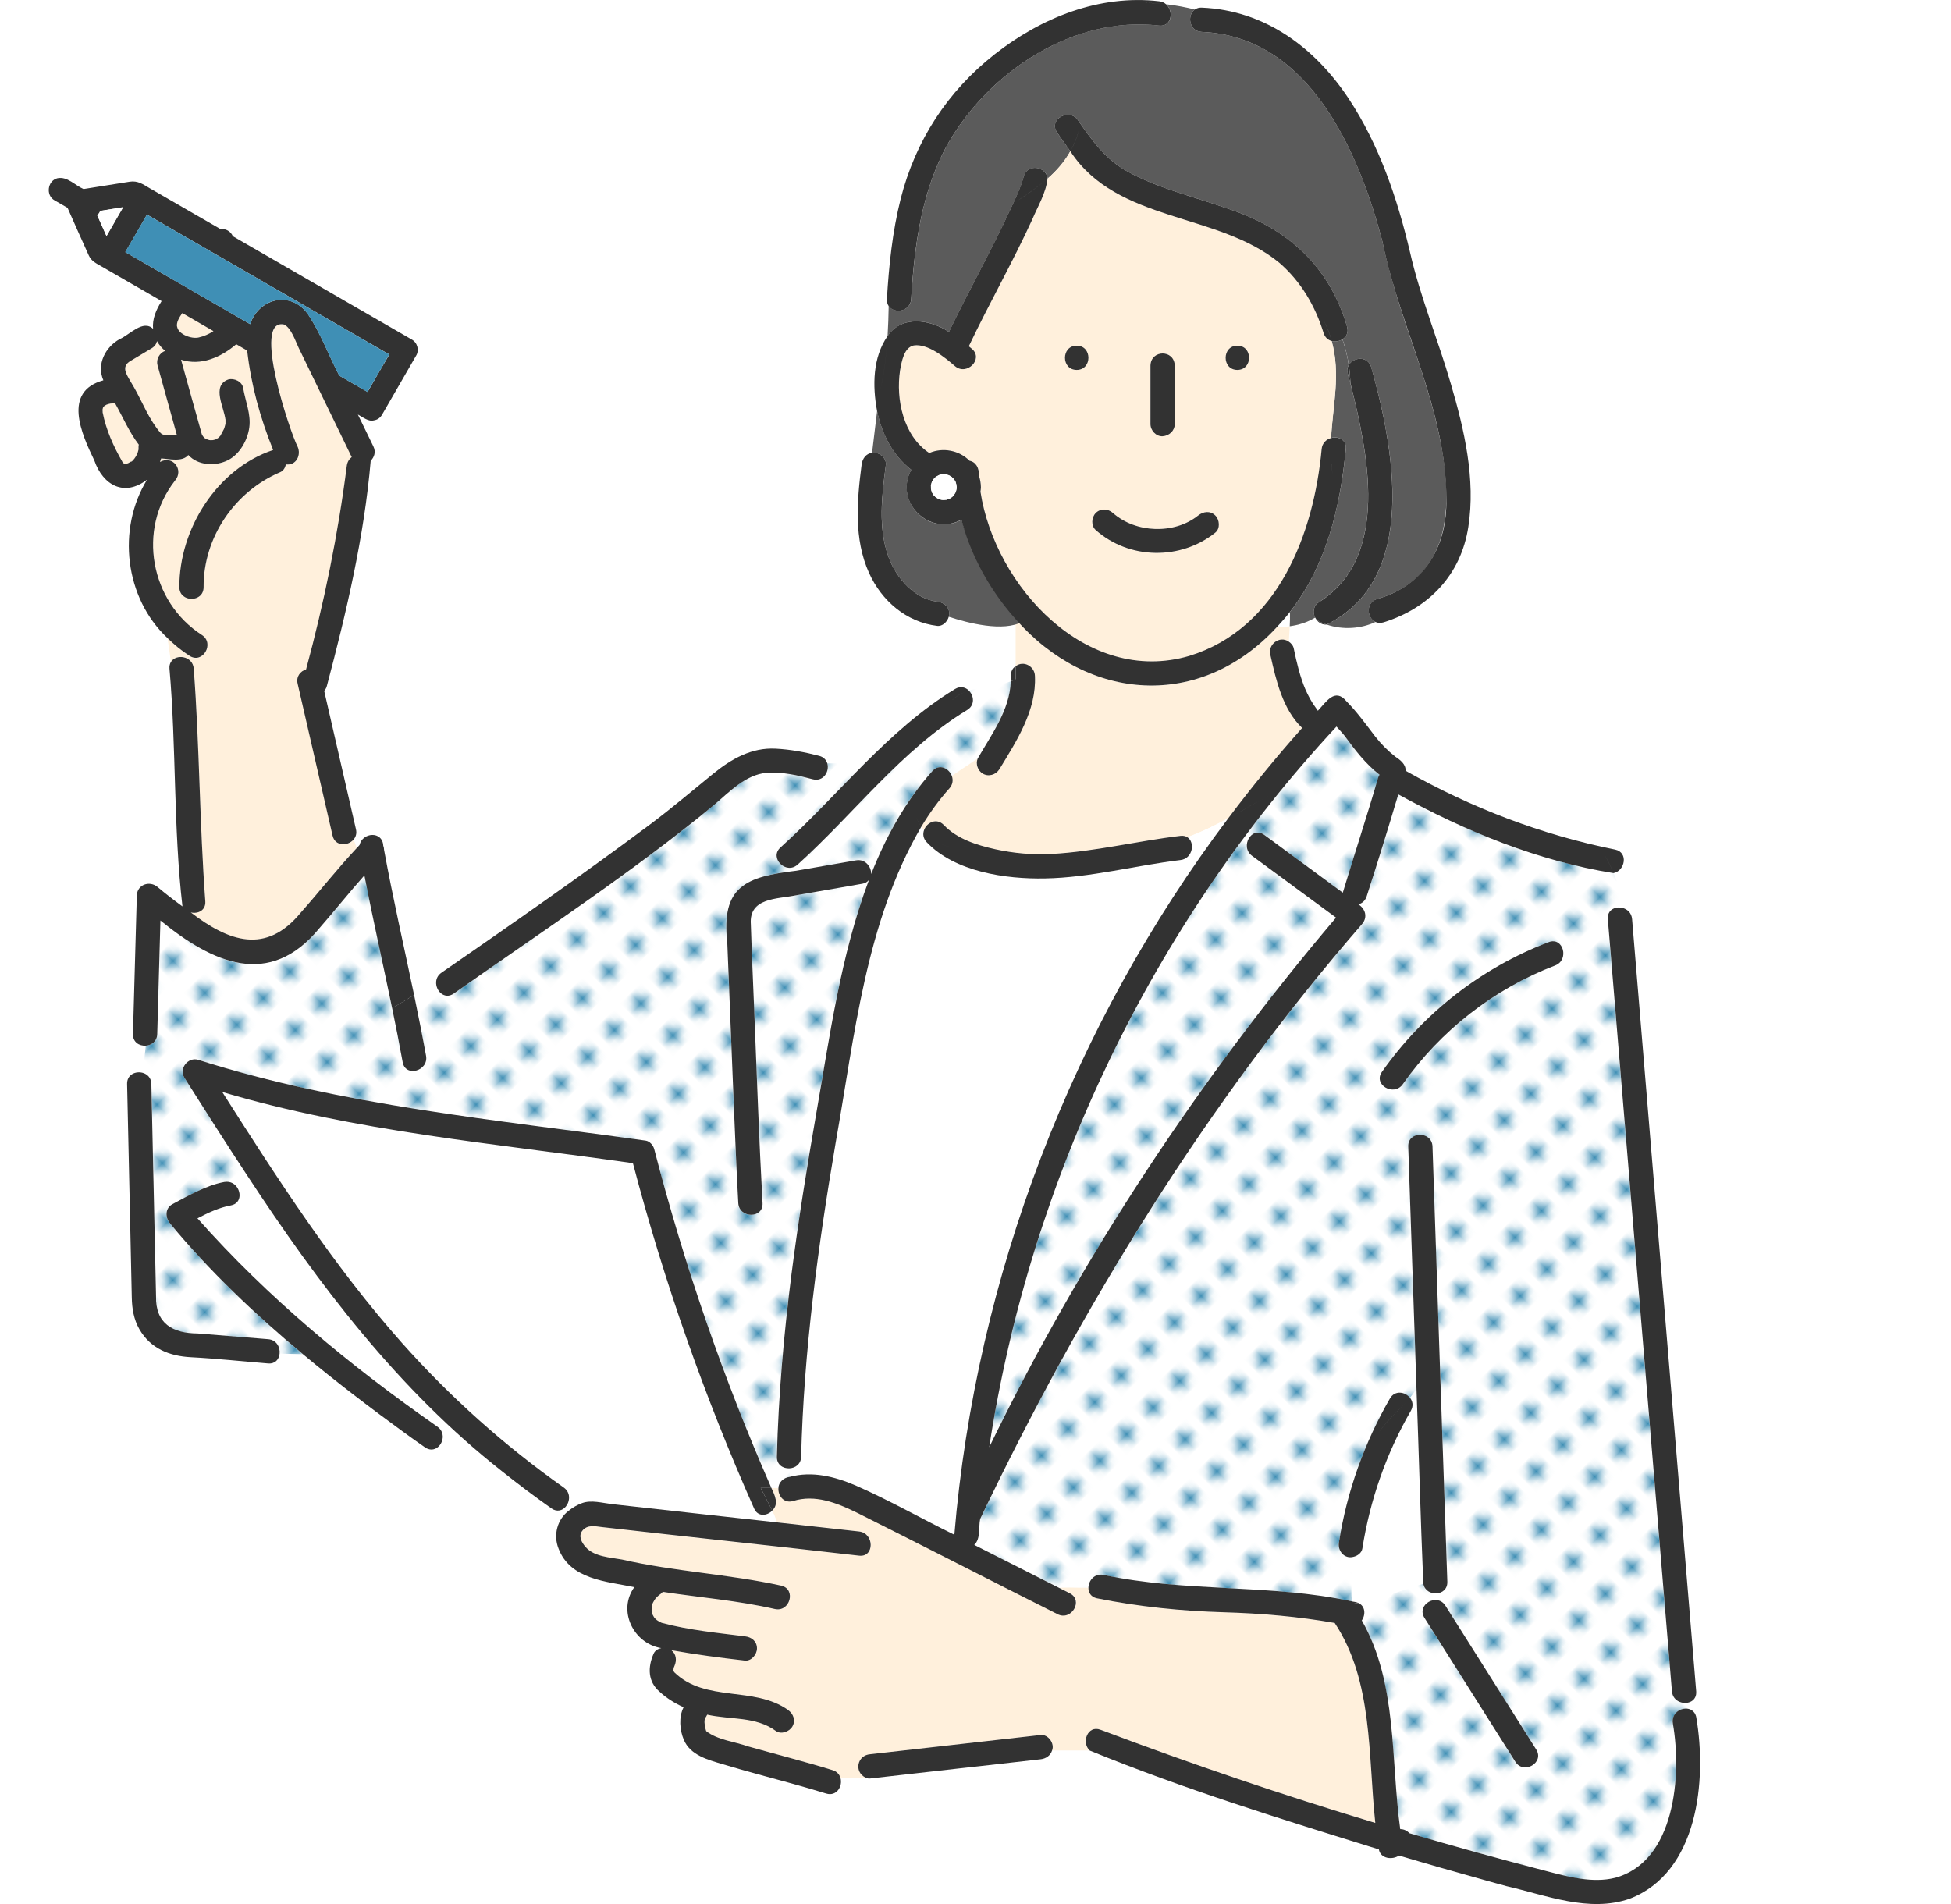 <?xml version="1.0" encoding="utf-8"?>
<!-- Generator: Adobe Illustrator 27.7.0, SVG Export Plug-In . SVG Version: 6.00 Build 0)  -->
<svg version="1.1" id="レイヤー_1" xmlns="http://www.w3.org/2000/svg" xmlns:xlink="http://www.w3.org/1999/xlink" x="0px"
	 y="0px" viewBox="0 0 262.94 256.63" style="enable-background:new 0 0 262.94 256.63;" xml:space="preserve">
<style type="text/css">
	.st0{fill:none;}
	.st1{fill:#FFFFFF;}
	.st2{fill:#3F8FB5;}
	.st3{clip-path:url(#SVGID_00000039109374954808683410000003075479894827923373_);fill:#FFFFFF;}
	.st4{clip-path:url(#SVGID_00000039109374954808683410000003075479894827923373_);fill:#FFF0DC;}
	
		.st5{clip-path:url(#SVGID_00000039109374954808683410000003075479894827923373_);fill:url(#SVGID_00000053529703147342458650000014524668753068203429_);}
	
		.st6{clip-path:url(#SVGID_00000039109374954808683410000003075479894827923373_);fill:url(#SVGID_00000020382690914145583450000002801678532176192138_);}
	.st7{clip-path:url(#SVGID_00000039109374954808683410000003075479894827923373_);fill:#5B5B5B;}
	
		.st8{clip-path:url(#SVGID_00000039109374954808683410000003075479894827923373_);fill:url(#SVGID_00000048470545354232783350000009395041929376175030_);}
	.st9{clip-path:url(#SVGID_00000039109374954808683410000003075479894827923373_);fill:#323232;}
	.st10{clip-path:url(#SVGID_00000039109374954808683410000003075479894827923373_);fill:#3F8FB5;}
</style>
<pattern  y="256.63" width="4.98" height="5.18" patternUnits="userSpaceOnUse" id="Unnamed_Pattern" viewBox="0 -5.18 4.98 5.18" style="overflow:visible;">
	<g>
		<rect y="-5.18" class="st0" width="4.98" height="5.18"/>
		<rect y="-5.18" class="st1" width="4.98" height="5.18"/>
		<path class="st2" d="M3.55-2.59c0-0.58-0.47-1.06-1.06-1.06c-0.58,0-1.06,0.47-1.06,1.06S1.9-1.53,2.49-1.53
			C3.07-1.53,3.55-2.01,3.55-2.59"/>
	</g>
</pattern>
<pattern  y="256.63" width="4.98" height="5.18" patternUnits="userSpaceOnUse" id="Unnamed_Pattern_2" viewBox="0 -5.18 4.98 5.18" style="overflow:visible;">
	<g>
		<rect y="-5.18" class="st0" width="4.98" height="5.18"/>
		<rect y="-5.18" class="st1" width="4.98" height="5.18"/>
		<path class="st2" d="M3.55-2.59c0-0.58-0.47-1.06-1.06-1.06c-0.58,0-1.06,0.47-1.06,1.06S1.9-1.53,2.49-1.53
			C3.07-1.53,3.55-2.01,3.55-2.59"/>
	</g>
</pattern>
<pattern  y="256.63" width="4.98" height="5.18" patternUnits="userSpaceOnUse" id="Unnamed_Pattern_3" viewBox="0 -5.18 4.98 5.18" style="overflow:visible;">
	<g>
		<rect y="-5.18" class="st0" width="4.98" height="5.18"/>
		<rect y="-5.18" class="st1" width="4.98" height="5.18"/>
		<path class="st2" d="M3.55-2.59c0-0.58-0.47-1.06-1.06-1.06c-0.58,0-1.06,0.47-1.06,1.06S1.9-1.53,2.49-1.53
			C3.07-1.53,3.55-2.01,3.55-2.59"/>
	</g>
</pattern>
<g>
	<defs>
		<rect id="SVGID_1_" width="262.94" height="256.63"/>
	</defs>
	<clipPath id="SVGID_00000040576996322843093480000003331745885607383469_">
		<use xlink:href="#SVGID_1_"  style="overflow:visible;"/>
	</clipPath>
	<path style="clip-path:url(#SVGID_00000040576996322843093480000003331745885607383469_);fill:#FFFFFF;" d="M2.03,107.19
		c11.27-59.93,87.79-75.34,139.61-76.95c56.58-1.75,106.31,24.87,105.98,87.09c11.18,20.03,24.16,43.57,7.05,64.76
		c-25.82,32-59.15,24.46-94.72,38.78c-10.48,4.22-37.88,7.02-49.06,8.67c-26.26,3.86-43.08-21.67-64.21-32.53
		C9.62,177.96-5.92,149.49,2.03,107.19"/>
	<path style="clip-path:url(#SVGID_00000040576996322843093480000003331745885607383469_);fill:#FFFFFF;" d="M28.76,59.31
		C28.75,59.31,28.75,59.31,28.76,59.31c0,0,0.01,0,0.02-0.01C28.76,59.31,28.77,59.3,28.76,59.31"/>
	<path style="clip-path:url(#SVGID_00000040576996322843093480000003331745885607383469_);fill:#FFF0DC;" d="M23.96,43.27
		c-0.34,0.99,0.16,1.5,1.11,1.99c1.26,0.6,2.63,0.05,3.7-0.64c-1.4-0.81-2.8-1.62-4.2-2.43C24.34,42.54,24.1,42.89,23.96,43.27"/>
	<path style="clip-path:url(#SVGID_00000040576996322843093480000003331745885607383469_);fill:#FFFFFF;" d="M28.39,59.33
		c0.01-0.01-0.07-0.01-0.13-0.01C28.32,59.33,28.38,59.34,28.39,59.33"/>
	<path style="clip-path:url(#SVGID_00000040576996322843093480000003331745885607383469_);fill:#FFFFFF;" d="M16.93,62.54
		C16.93,62.54,16.94,62.54,16.93,62.54c-0.01,0-0.02-0.01-0.04-0.01C16.91,62.54,16.92,62.54,16.93,62.54"/>
	<path style="clip-path:url(#SVGID_00000040576996322843093480000003331745885607383469_);fill:#FFF0DC;" d="M21.03,57.6
		c0.21,0.32,0.33,0.48,0.64,0.78c0.03,0.03,0.03,0.03,0.05,0.04c0.05,0.04,0.11,0.07,0.17,0.11c0.03,0.01,0.02,0.01,0.04,0.02
		c0.12,0.04,0.24,0.07,0.36,0.09c0.52,0.03,1.04,0.02,1.56,0.01c-0.87-3.14-1.73-6.28-2.61-9.42c-0.23-0.81,0.25-1.66,1.02-1.95
		c-0.42-0.37-0.81-0.81-1.08-1.31c-0.09,0.37-0.32,0.72-0.73,0.97c-0.95,0.57-1.91,1.13-2.86,1.71c-1.56,0.88-0.08,2.41,0.5,3.56
		C19.03,54.02,19.92,55.9,21.03,57.6"/>
	<polyline style="clip-path:url(#SVGID_00000040576996322843093480000003331745885607383469_);fill:#FFFFFF;" points="16.96,62.55 
		16.97,62.55 16.96,62.55 16.96,62.55 	"/>
	<path style="clip-path:url(#SVGID_00000040576996322843093480000003331745885607383469_);fill:#FFFFFF;" d="M27.61,59.04
		c0.06,0.06,0.13,0.07,0.08,0.04c-0.04-0.02-0.07-0.04-0.11-0.06C27.59,59.03,27.6,59.03,27.61,59.04"/>
	<path style="clip-path:url(#SVGID_00000040576996322843093480000003331745885607383469_);fill:#FFFFFF;" d="M29.43,59.01
		c-0.02,0.01-0.02,0.01-0.03,0.02c0,0,0,0-0.01,0.01C29.41,59.02,29.42,59.01,29.43,59.01"/>
	<path style="clip-path:url(#SVGID_00000040576996322843093480000003331745885607383469_);fill:#FFFFFF;" d="M27.58,59.02
		C27.58,59.02,27.58,59.02,27.58,59.02C27.56,59.01,27.56,59,27.54,59C27.55,59,27.56,59.01,27.58,59.02"/>
	<path style="clip-path:url(#SVGID_00000040576996322843093480000003331745885607383469_);fill:#FFFFFF;" d="M27.41,58.87
		c-0.02-0.03-0.02-0.04-0.03-0.06c0,0,0,0,0,0C27.38,58.82,27.4,58.84,27.41,58.87"/>
	<path style="clip-path:url(#SVGID_00000040576996322843093480000003331745885607383469_);fill:#FFFFFF;" d="M30.37,56.48
		c-0.01-0.01,0.01,0.08,0.02,0.15C30.39,56.56,30.39,56.5,30.37,56.48"/>
	
		<pattern  id="SVGID_00000039818467517169425070000002363506538011667072_" xlink:href="#Unnamed_Pattern" patternTransform="matrix(0.717 -0.717 -0.717 -0.717 3780.784 -8642.481)">
	</pattern>
	
		<path style="clip-path:url(#SVGID_00000040576996322843093480000003331745885607383469_);fill:url(#SVGID_00000039818467517169425070000002363506538011667072_);" d="
		M185.92,104.42c-1.85-1.45-3.34-3.36-4.71-5.25c-0.33-0.42-0.73-0.83-1.09-1.24c-24.85,26.72-41.28,61.08-46.8,97.13
		c12.47-25.65,28.31-49.63,46.74-71.38c-3.77-2.78-7.54-5.56-11.32-8.33c-1.68-1.24-0.05-4.07,1.65-2.82
		c3.53,2.6,7.06,5.2,10.58,7.79C182.62,115.03,184.22,109.69,185.92,104.42"/>
	<path style="clip-path:url(#SVGID_00000040576996322843093480000003331745885607383469_);fill:#FFF0DC;" d="M179.89,218.75
		c-4.95-0.87-9.89-1.29-14.92-1.44c-5.77-0.16-11.44-0.74-17.1-1.88c-0.85-0.17-1.19-0.8-1.17-1.46h-3.99c0.5,0.25,1,0.51,1.5,0.76
		c1.88,0.95,0.22,3.77-1.65,2.82c-9.05-4.55-18.06-9.2-27.12-13.72c-2.64-1.28-5.56-2.45-8.5-1.54c-1.28,0.39-2.08-0.72-2-1.75
		h-0.97c0.49,1.02,1.05,2.2,0.1,3.06c0.24,0.52,0.46,1.04,0.64,1.58c3.7,0.41,7.39,0.81,11.09,1.23c2.07,0.24,2.09,3.51,0,3.27
		c-10.31-1.19-20.64-2.27-30.96-3.43c-1.22-0.14-2.44-0.27-3.66-0.41c-0.94-0.11-1.98-0.36-2.67,0.48
		c-0.59,0.72-0.09,1.62,0.45,2.22c1.16,1.3,3.28,1.38,4.88,1.67c7.09,1.63,14.38,1.96,21.47,3.52c2.05,0.47,1.18,3.62-0.87,3.15
		c-4.97-1.14-10.06-1.55-15.1-2.31c-0.1,0.1-0.18,0.21-0.31,0.29c-0.04,0.03-0.39,0.3-0.18,0.12c-0.16,0.12-0.36,0.35-0.5,0.49
		c-0.13,0.18-0.26,0.39-0.35,0.58c-0.07,0.19-0.12,0.38-0.16,0.58c0.05-0.16-0.03,0.4-0.01,0.49c0.03,0.18,0.08,0.35,0.14,0.53
		c0.09,0.19,0.17,0.28,0.25,0.44c0.06,0.04,0.26,0.23,0.31,0.28c0.21,0.15,0.38,0.25,0.63,0.36c0.04,0.01,0.09,0.03,0.09,0.03
		c3.64,0.97,7.41,1.33,11.14,1.8c0.88,0.1,1.64,0.67,1.64,1.63c0,0.81-0.76,1.73-1.64,1.63c-3.31-0.38-6.61-0.82-9.9-1.4
		c0.66,0.51,0.75,1.35,0.43,2.1c-0.15,0.33-0.13,0.43-0.15,0.68c0.01,0.03,0.11,0.18,0.13,0.21c4.19,4.08,10.74,1.81,15.31,5.06
		c0.72,0.52,1.07,1.41,0.59,2.24c-0.41,0.71-1.52,1.11-2.24,0.59c-2.69-1.97-6.13-1.49-9.24-2.19c-0.07,0.18-0.18,0.36-0.34,0.53
		c0.12-0.13,0.13-0.12,0.1-0.07c-0.28,0.47-0.04,1.24,0.07,1.64c0.03,0.07,0.04,0.1,0.04,0.12c1.51,1.2,3.83,1.4,5.65,2.06
		c3.79,1.07,7.61,2.04,11.38,3.2c0.58,0.18,0.91,0.57,1.05,1.01h3.39c-1.61-0.79-1.13-3.05,0.64-3.16
		c7.65-0.86,15.3-1.73,22.95-2.59c1.04-0.11,1.92,1.16,1.54,2.09h5.09c-1.17-1.07-0.31-3.46,1.44-2.81
		c12.2,4.6,24.55,8.8,37.04,12.56C184.37,236.57,185.06,226.57,179.89,218.75"/>
	<path style="clip-path:url(#SVGID_00000040576996322843093480000003331745885607383469_);fill:#FFFFFF;" d="M104.06,203.61
		c-0.71,0.71-1.93,0.86-2.45-0.29c-6.68-15.05-12.15-30.61-16.33-46.54c-18.54-2.66-37.32-4.24-55.35-9.6
		c7.44,11.69,14.97,23.41,24.2,33.8c6.51,7.32,13.82,13.86,21.82,19.51c0.97,0.68,0.86,1.88,0.28,2.58l0.41,0.56
		c0.54-0.44,1.16-0.8,1.81-1.04c1.24-0.45,2.74,0,4.02,0.14c7.4,0.84,14.81,1.65,22.22,2.46
		C104.53,204.65,104.31,204.13,104.06,203.61"/>
	
		<pattern  id="SVGID_00000116930561252796446110000007043326990407659442_" xlink:href="#Unnamed_Pattern_2" patternTransform="matrix(0.717 -0.717 -0.717 -0.717 3780.784 -8642.481)">
	</pattern>
	
		<path style="clip-path:url(#SVGID_00000040576996322843093480000003331745885607383469_);fill:url(#SVGID_00000116930561252796446110000007043326990407659442_);" d="
		M136.22,91.84c-1.73,0.64-3.85,0.7-5.63,1.25c0.68,0.69,0.84,1.95-0.23,2.6c-8.89,5.41-15.21,13.95-22.85,20.84
		c-1.56,1.41-3.88-0.9-2.31-2.31c3.96-3.57,7.58-7.55,11.36-11.33h-5.05c0.32,1.08-0.53,2.51-1.96,2.14
		c-1.98-0.52-4.18-1.04-6.23-0.87c-2.84,0.23-5.08,2.64-7.13,4.38c-11.13,9.16-23.25,17.07-35.03,25.38
		c-1.26,0.87-2.46-0.39-2.37-1.59l-2.97,1.78c0.57,2.72,1.12,5.45,1.61,8.18c0.37,2.06-2.78,2.94-3.15,0.87
		c-0.44-2.43-0.92-4.86-1.42-7.28l-0.01,0.01l0.01-0.01c-1.23-5.97-2.58-11.92-3.74-17.91c-2.07,2.33-4.01,4.76-6.06,7.11
		c-1.63,1.86-3.48,3.58-5.87,4.37c-5.79,1.93-11.15-1.98-15.56-5.39c-0.14,5.1-0.28,10.2-0.43,15.3c-0.03,1-0.78,1.52-1.55,1.57
		l-0.4,3.67c0.62,0.17,1.15,0.67,1.17,1.51c0.05,2.46,0.11,4.92,0.16,7.38c0.16,7.07,0.31,14.14,0.47,21.22
		c0.02,1.15,0.12,2.24,0.85,3.22c1.21,1.63,2.94,1.66,4.75,1.81c3.17,0.25,6.33,0.51,9.5,0.76c1.13,0.09,1.64,1.08,1.55,1.95
		l3.11,0.07c-6.47-5.39-12.59-11.19-17.91-17.63c-0.64-0.78-0.67-2.03,0.33-2.57c2.14-1.16,4.57-2.56,7.01-3
		c0.43-0.08,0.8,0,1.11,0.17l1.93-1.11c-2.86-4.35-5.65-8.75-8.44-13.14c-0.76-1.2,0.5-2.8,1.85-2.4
		c19.58,6.24,40.1,8.06,60.34,10.9c0.54,0.08,1.01,0.65,1.14,1.14c4.04,15.61,9.32,30.9,15.79,45.67h0.97
		c0.01-0.73,0.67-1.4,1.51-1.5l-0.06-1.15c-0.85,0.04-1.71-0.48-1.69-1.57c0.2-8.23,0.93-16.44,1.97-24.61
		c0.91-7.17,2.06-14.31,3.3-21.43c1.88-10.68,3.31-21.46,7.14-31.7c-0.19,0.24-0.46,0.44-0.87,0.51c-2.98,0.52-5.96,1.04-8.94,1.56
		c-2.55,0.54-6.38,0.29-6.11,3.91c0.13,4.07,0.32,8.15,0.48,12.23c0.34,8.45,0.63,16.91,1.1,25.36c0.12,2.11-3.15,2.09-3.27,0
		c-0.25-4.44-0.42-8.89-0.61-13.33c-0.3-7.24-0.59-14.49-0.87-21.73c-0.87-7.63,2.5-8.94,9.29-9.74c2.69-0.47,5.38-0.94,8.06-1.4
		c1.26-0.22,2.08,0.88,2.04,1.85c1.99-5.05,4.61-9.81,8.24-13.88c0.93-1.04,2.25-0.37,2.63,0.65c1.16-0.77,2.32-1.55,3.48-2.32
		C133.6,99.03,136.1,95.7,136.22,91.84"/>
	<path style="clip-path:url(#SVGID_00000040576996322843093480000003331745885607383469_);fill:#FFFFFF;" d="M173.85,82.5
		c-0.56,0.72-1.16,1.4-1.79,2.07c0.6-0.02,1.18-0.07,1.76-0.15C173.85,83.78,173.87,83.14,173.85,82.5"/>
	<path style="clip-path:url(#SVGID_00000040576996322843093480000003331745885607383469_);fill:#FFF0DC;" d="M175.17,97.88
		c-2.25-2.72-3.26-6.2-3.94-9.61c-0.37-1.4,1.23-2.64,2.46-1.8c0.05-0.68,0.1-1.37,0.13-2.05c-0.57,0.08-1.16,0.13-1.76,0.15
		c-10.3,11.15-25.38,10.08-35.18-1.12v6.35c1.07-0.84,2.56,0.01,2.6,1.3c0.23,4.63-2.48,8.78-4.8,12.58
		c-1.08,1.69-3.61,0.46-2.93-1.43c-1.16,0.77-2.32,1.55-3.48,2.32c0.19,0.52,0.15,1.13-0.32,1.66c-1.43,1.61-2.68,3.35-3.8,5.18
		c0.11,0.17,0.24,0.33,0.36,0.49c0.36-1.03,1.71-1.73,2.68-0.7c1.79,1.89,4.45,2.71,6.92,3.26c2.49,0.55,5.07,0.78,7.62,0.64
		c5.83-0.33,11.55-1.75,17.34-2.44c0.39-0.05,0.7,0.03,0.94,0.18c1.94-0.71,3.77-1.61,5.54-2.57c3.15-4.19,6.46-8.25,9.95-12.16
		C175.39,98.05,175.26,97.99,175.17,97.88"/>
	<path style="clip-path:url(#SVGID_00000040576996322843093480000003331745885607383469_);fill:#5B5B5B;" d="M128.23,70.56
		c-4.11,0.85-7.46-3.55-5.41-7.23c-2.49-1.94-3.97-4.82-4.61-7.94l-0.68,5.64c0.87-0.16,1.97,0.66,1.86,1.61
		c-0.53,4.11-1.09,8.54,0.39,12.52c1.03,2.76,3.44,5.55,6.52,5.93c1.02,0.09,1.89,0.97,1.57,2.04c2.54,0.84,7.39,2.1,9.94,0.65
		c-2.73-3.47-7.1-9.5-8.22-13.72C129.16,70.29,128.72,70.47,128.23,70.56"/>
	<path style="clip-path:url(#SVGID_00000040576996322843093480000003331745885607383469_);fill:#5B5B5B;" d="M191.37,49.36
		c-1.88-5.55-3.84-11.06-5.06-16.8c-3.15-12.06-9.85-27.65-24.34-28.26c-1.72-0.07-2.03-2.28-0.93-3.02
		c-1.23-0.3-2.51-0.55-3.88-0.71c1.07,0.93,0.77,3.07-0.93,2.87c-11.53-1.35-22.91,6.18-28.49,15.96
		c-3.54,6.35-4.51,13.75-4.93,20.9c-0.1,1.71-2.31,2.03-3.04,0.93c-0.02,1.34-0.07,2.71-0.15,4.08c1.89-2.85,5.69-2.28,8.28-0.58
		c2.67-5.55,5.7-10.92,8.28-16.52c0.71-1.52,1.36-2.82,1.8-4.43c0.5-1.82,3.1-1.3,3.21,0.29c1.2-1.05,2.26-2.24,3.06-3.68
		c-0.61-0.82-1.19-1.68-1.79-2.54c-1.2-1.74,1.63-3.37,2.82-1.65c1.95,2.81,3.68,5.28,6.77,6.97c4.13,2.26,8.83,3.32,13.23,4.89
		c8.08,2.6,13.83,7.67,16.26,15.95c0.24,0.78-0.09,1.39-0.61,1.72c0.38,1.1,0.67,2.25,0.85,3.47c0.62-1.09,2.6-1.26,3.03,0.31
		c3.01,10.75,6.5,28.51-6.01,34.67c2.15,0.75,4.66,0.57,6.58-0.35c-1.15-0.54-1.36-2.61,0.23-3.1
		C199.5,76.72,194.67,59.47,191.37,49.36"/>
	<path style="clip-path:url(#SVGID_00000040576996322843093480000003331745885607383469_);fill:#5B5B5B;" d="M182,51.69
		c0.02,0.39,0.04,0.77,0.04,1.18C182.04,52.46,182.02,52.08,182,51.69c-0.16-0.78-0.68-1.77-0.23-2.49
		c-0.18-1.22-0.47-2.36-0.85-3.47c-0.42,0.27-0.96,0.36-1.45,0.23c1.24,4.51,0.15,8.66-0.09,13.07c0.97-0.27,2.12,0.22,2,1.49
		c-0.73,7.79-2.63,15.7-7.53,21.97c0.02,0.64,0,1.28-0.03,1.92c1.21-0.17,2.37-0.52,3.43-1.17c-0.36-0.7-0.29-1.61,0.58-2.13
		C187.41,74.99,184.32,60.97,182,51.69"/>
	<path style="clip-path:url(#SVGID_00000040576996322843093480000003331745885607383469_);fill:#FFF0DC;" d="M179.47,45.96
		c-0.48-0.13-0.9-0.47-1.09-1.08c-1.12-3.63-3.04-6.92-5.93-9.43c-8.32-6.88-21.88-5.39-28.2-15.06c-0.81,1.44-1.86,2.63-3.06,3.68
		c-0.21,1.92-1.3,3.71-2.04,5.47c-2.66,5.81-5.82,11.37-8.57,17.13c0.14,0.12,0.29,0.24,0.43,0.36c1.59,1.38-0.73,3.69-2.31,2.31
		c-1.36-1.18-3.67-3.06-5.54-2.78c-1.32,0.3-1.62,2.12-1.85,3.37c-0.59,3.92,0.44,8.8,3.94,11.13c1.82-0.81,4.04-0.36,5.42,1.04
		c0.9,0.17,1.31,1.01,1.27,1.99c0.17,0.5,0.27,1.03,0.27,1.58c0,0.2-0.03,0.4-0.06,0.6c1.97,12.79,14.31,26.18,28.13,22.14
		c11.99-3.67,16.8-16.51,17.85-27.88c0.08-0.82,0.63-1.32,1.27-1.49C179.62,54.62,180.71,50.47,179.47,45.96 M155.05,49.26
		c0-0.92,0.75-1.6,1.64-1.64c0.88-0.04,1.63,0.78,1.63,1.64v7.9c-0.08,2.14-3.2,2.16-3.27,0C155.05,54.52,155.05,51.89,155.05,49.26
		 M145.11,49.86c-2.11,0-2.1-3.27,0-3.27C147.21,46.59,147.21,49.86,145.11,49.86 M163.78,71.79c-4.67,3.75-11.6,3.65-16.11-0.34
		c-0.66-0.59-0.6-1.72,0-2.31c0.65-0.65,1.65-0.59,2.31,0c3.08,2.72,8.28,2.9,11.49,0.34c0.69-0.55,1.63-0.68,2.31,0
		C164.36,70.05,164.47,71.24,163.78,71.79 M166.76,49.86c-2.11,0-2.1-3.27,0-3.27C168.87,46.59,168.86,49.86,166.76,49.86"/>
	<path style="clip-path:url(#SVGID_00000040576996322843093480000003331745885607383469_);fill:#FFF0DC;" d="M26.11,90.12
		c0.78,10.45,0.77,20.92,1.55,31.36c0.09,1.24-1.01,1.72-1.96,1.5c5.12,3.93,10.15,5.73,14.81,0.04c2.56-2.88,4.92-5.92,7.57-8.73
		l-0.4-1.11c-0.77,0.9-2.49,0.94-2.83-0.53c-1.57-6.83-3.14-13.65-4.71-20.48c-0.23-0.99,0.39-1.69,1.14-1.93
		c2.44-9.01,4.31-18.18,5.49-27.45c0.07-0.51,0.32-0.9,0.66-1.16c-2.39-4.92-4.78-9.83-7.17-14.75c-0.42-0.87-0.99-2.67-1.96-3.12
		c-4.37-0.91,0.83,14.56,1.82,16.44c0.53,1.14-0.17,2.61-1.58,2.41c-0.09,0.45-0.33,0.87-0.75,1.04c-6.15,2.6-10.37,8.79-10.33,15.5
		c0.01,2.11-3.26,2.1-3.27,0c-0.03-7.86,5.07-15.96,12.64-18.49c-1.75-4.34-2.96-8.7-3.5-13.4c-0.49-0.28-0.98-0.57-1.47-0.85
		c-2.03,1.74-4.77,2.97-7.44,2.07c0.94,3.35,1.85,6.7,2.8,10.05c0.04,0.07,0.09,0.15,0.13,0.23c0,0.01,0.02,0.03,0.03,0.06
		c0.05,0.07,0.13,0.15,0.2,0.21c0.06,0.03,0.09,0.05,0.11,0.07c0.07,0.04,0.15,0.08,0.21,0.12c0.12,0.04,0.17,0.06,0.34,0.11
		c0.17-0.01,0.4,0.04,0.57-0.01c0.01,0,0.01-0.01,0.02-0.01c0.09-0.03,0.19-0.05,0.28-0.08c0.06-0.04,0.13-0.08,0.2-0.12
		c-0.01,0,0.02-0.02,0.11-0.07c0.1-0.09,0.2-0.19,0.28-0.29c0.17-0.3,0.33-0.59,0.48-0.9c0.09-0.17,0.15-0.51,0.21-0.7c0,0,0,0,0,0
		c0.01-0.17,0-0.32,0-0.49c-0.15-1.69-1.94-4.63,0.37-5.49c0.79-0.22,1.87,0.27,2.01,1.14c0.29,1.76,1.07,3.52,0.83,5.32
		c-0.23,1.73-1.31,3.65-2.92,4.44c-1.67,0.82-3.98,0.71-5.3-0.71c-0.8,0.97-2.57,0.52-3.66,0.46c-0.05,0.16-0.09,0.32-0.15,0.48
		c1.72-0.96,3.29,1.05,2.02,2.52c-5.13,6.57-3.33,16.32,3.62,20.79c1.77,1.14,0.12,3.97-1.65,2.82c-1.07-0.69-2.07-1.5-2.98-2.4
		l0.46,3.2C23.73,88.08,25.98,88.39,26.11,90.12"/>
	<path style="clip-path:url(#SVGID_00000040576996322843093480000003331745885607383469_);fill:#FFFFFF;" d="M67.65,198.29
		c-13.95-10.96-24.72-25.18-34.37-39.92l-1.93,1.11c1.19,0.64,1.4,2.68-0.24,2.99c-1.55,0.28-3.06,0.99-4.5,1.74
		c9.47,10.69,20.62,19.91,32.32,28.07c0.65,0.45,0.82,1.14,0.69,1.75C61.93,196.18,64.42,197.98,67.65,198.29"/>
	
		<pattern  id="SVGID_00000142855282594194787400000002116111650654071195_" xlink:href="#Unnamed_Pattern_3" patternTransform="matrix(0.717 -0.717 -0.717 -0.717 3774.524 -8641.791)">
	</pattern>
	
		<path style="clip-path:url(#SVGID_00000040576996322843093480000003331745885607383469_);fill:url(#SVGID_00000142855282594194787400000002116111650654071195_);" d="
		M225.32,227.96c-2.88-34.69-5.76-69.38-8.64-104.07c-0.1-1.24,1-1.74,1.96-1.51c-0.19-1.57-0.55-3.14-1.17-4.71
		c-10.18-1.63-19.98-5.65-29-10.61c-1.37,4.59-2.78,9.18-4.26,13.74c-0.2,0.61-0.63,0.95-1.12,1.08c0.97,0.63,1.29,1.76,0.48,2.68
		c-20.92,24.08-37.76,51.47-51.45,80.16c-0.24,1.11,0.09,2.68-0.8,3.5c3.79,1.92,7.59,3.84,11.38,5.76h3.99
		c0.03-0.94,0.83-1.94,2.04-1.7c11.05,2.38,22.43,1.18,33.48,3.57c-0.23-1.86,0.08-3.9,0.17-6.01c-1.23,0.32-2.17-0.87-1.92-2.01
		c1.07-6.8,3.42-13.36,6.86-19.32c0.67-1.16,2.05-0.91,2.7-0.11c0.33-0.4,0.62-0.81,0.88-1.26c-0.37-10.87-0.74-21.73-1.11-32.6
		c-0.07-2.11,3.2-2.1,3.27,0c0.66,19.56,1.33,39.11,1.99,58.67c0.07,2.02-2.92,2.09-3.24,0.26c-2.92,0.91-5.84,2.03-8.76,2.6
		c0.97,0.42,1.03,1.59,0.48,2.36c4.82,8.42,3.88,18.72,5.18,28.13c0.49-0.01,0.93,0.21,1.24,0.55c6.12,1.8,12.27,3.51,18.44,5.1
		c2.98,0.77,6.22,1.67,9.29,0.91c8.08-2.17,8.99-13.88,7.78-20.77c-0.32-1.6,1.52-2.48,2.54-1.82v-1.24
		C227.08,229.86,225.44,229.41,225.32,227.96 M204.21,237.46c-4.08-6.46-8.16-12.92-12.24-19.39c-1.13-1.79,1.7-3.42,2.82-1.65
		c4.08,6.46,8.16,12.92,12.24,19.39C208.17,237.59,205.34,239.23,204.21,237.46 M209.59,130.13c-8.23,3.14-15.47,8.79-20.53,16
		c-1.2,1.71-4.04,0.08-2.82-1.65c5.59-7.96,13.4-14.03,22.48-17.5C210.69,126.23,211.54,129.39,209.59,130.13"/>
	<path style="clip-path:url(#SVGID_00000040576996322843093480000003331745885607383469_);fill:#FFFFFF;" d="M115.34,200.22
		c4.53,1.99,8.85,4.46,13.3,6.64c2.91-34.81,15.92-68.68,36.92-96.58c-1.76,0.96-3.59,1.86-5.54,2.57c1.07,0.68,0.74,2.89-0.94,3.09
		c-6.07,0.72-12.13,2.37-18.26,2.48c-5.26,0.1-12.14-0.87-15.94-4.9c-0.48-0.51-0.54-1.1-0.36-1.61c-0.13-0.16-0.25-0.32-0.36-0.49
		c-7.52,12.89-8.98,28.18-11.55,42.62c-2.39,13.99-4.3,28.09-4.65,42.3c-0.03,1.01-0.8,1.53-1.58,1.57l0.06,1.15
		C109.47,198.25,112.5,199,115.34,200.22"/>
	<path style="clip-path:url(#SVGID_00000040576996322843093480000003331745885607383469_);fill:#FFFFFF;" d="M17.33,62.42
		c0.21-0.06,0.04-0.02-0.05,0.02C17.3,62.43,17.32,62.43,17.33,62.42"/>
	<path style="clip-path:url(#SVGID_00000040576996322843093480000003331745885607383469_);fill:#FFFFFF;" d="M90.77,225.22
		C90.77,225.22,90.77,225.22,90.77,225.22c0.01,0.02,0.01,0.03,0.03,0.07C90.78,225.24,90.78,225.23,90.77,225.22"/>
	<path style="clip-path:url(#SVGID_00000040576996322843093480000003331745885607383469_);fill:#FFF0DC;" d="M15.52,54.38
		c-0.21,0-0.41-0.01-0.62,0.01c-0.18,0.03-0.37,0.08-0.54,0.15c-0.01,0.01-0.16,0.09-0.25,0.14c-0.05,0.05-0.11,0.1-0.15,0.14
		c0.01,0-0.06,0.1-0.08,0.13c-0.03,0.1-0.04,0.17-0.06,0.26c0,0.09,0.04,0.45,0.02,0.36c0.41,2.29,1.47,4.4,2.51,6.47
		c0.07,0.12,0.36,0.45,0.08,0.17c0.07,0.07,0.16,0.15,0.23,0.23c0.02,0.01,0.05,0.03,0.08,0.05c0.02,0.01,0.04,0.01,0.06,0.02
		c0,0,0.03,0.01,0.05,0.01c0.04,0,0.09,0.01,0.13,0.01c0.08-0.03,0.19-0.05,0.28-0.08c0.17-0.09,0.33-0.17,0.47-0.27
		c0.17-0.09-0.14,0.1-0.11,0.1c0.19-0.01,0.5-0.49,0.63-0.62c-0.21,0.22-0.06,0.08,0.04-0.08c0.08-0.12,0.14-0.26,0.21-0.37
		c0.08-0.2,0.12-0.41,0.18-0.61c0.01-0.22-0.02-0.45,0.04-0.65C17.4,58.23,16.56,56.23,15.52,54.38"/>
	<path style="clip-path:url(#SVGID_00000040576996322843093480000003331745885607383469_);fill:#323232;" d="M51.76,114.55
		c0-0.2-0.04-0.39-0.11-0.57c-0.1-2.01-2.8-1.81-3.19-0.09c-0.12,0.13-0.24,0.27-0.37,0.4l1.42,3.97l-1.42-3.97
		c-2.64,2.81-5,5.84-7.57,8.73c-4.67,5.69-9.69,3.89-14.81-0.04c0.95,0.23,2.05-0.26,1.96-1.5c-0.78-10.45-0.77-20.92-1.56-31.36
		c-0.13-1.72-2.38-2.03-3.07-0.9l0.74,5.17l-0.74-5.17c-0.15,0.24-0.23,0.53-0.2,0.9c0.93,10.65,0.52,21.46,1.75,32.05
		c-1.15-0.84-2.27-1.7-3.36-2.62c-1.07-0.9-2.75-0.33-2.79,1.16c-0.17,6.22-0.35,12.44-0.52,18.66c-0.03,1.11,0.86,1.62,1.72,1.57
		l0.41-3.79l-0.41,3.79c0.77-0.05,1.53-0.57,1.55-1.57c0.14-5.1,0.28-10.2,0.43-15.3c7.03,5.72,14.67,9.26,21.43,1.03
		c2.06-2.35,3.99-4.79,6.06-7.11c1.16,5.99,2.51,11.94,3.74,17.91l2.96-1.78C54.45,127.59,52.96,121.1,51.76,114.55"/>
	<path style="clip-path:url(#SVGID_00000040576996322843093480000003331745885607383469_);fill:#323232;" d="M55.81,134.11
		l-2.96,1.78c0.5,2.42,0.98,4.85,1.42,7.28c0.37,2.07,3.52,1.19,3.15-0.87C56.92,139.56,56.37,136.84,55.81,134.11"/>
	<path style="clip-path:url(#SVGID_00000040576996322843093480000003331745885607383469_);fill:#323232;" d="M115.79,206.42
		c-3.69-0.42-7.39-0.83-11.09-1.23c0.27,0.84,0.45,1.72,0.45,2.68c0-0.96-0.18-1.84-0.45-2.68c-7.41-0.82-14.82-1.62-22.22-2.46
		c-1.29-0.15-2.79-0.59-4.02-0.14c-0.65,0.24-1.27,0.59-1.81,1.03l1.91,2.63l-1.91-2.63c-1.56,1.18-2.1,3.28-1.38,5.09
		c1.59,4.2,6.44,4.43,10.22,5.21c-2.29,3.17-0.13,7.6,3.63,8.22c-0.44,0.09-0.85,0.33-1.03,0.75c-0.8,1.82-0.8,3.76,0.81,5.13
		l0.87-2.26l-0.87,2.26c0.91,0.85,2.05,1.56,3.23,2.09c-0.67,1.32-0.53,3.07,0.03,4.39c0.88,2.09,3.27,2.7,5.25,3.29
		c1.58,0.48,3.17,0.92,4.76,1.36l0.26-1.35l-0.26,1.35c3.06,0.84,6.14,1.65,9.17,2.59c1.44,0.44,2.28-1.03,1.92-2.14h-5.68h5.68
		c-0.14-0.45-0.48-0.84-1.05-1.01c-3.77-1.16-7.59-2.13-11.38-3.2c-1.82-0.65-4.13-0.86-5.65-2.06c0-0.02-0.01-0.05-0.04-0.12
		c-0.11-0.32-0.25-1.01-0.17-1.42c0.01-0.09,0.25-0.42,0-0.15c0.16-0.17,0.26-0.35,0.34-0.53c3.11,0.7,6.55,0.21,9.24,2.19
		c0.71,0.52,1.82,0.12,2.24-0.59c0.48-0.83,0.13-1.72-0.59-2.24c-4.57-3.25-11.12-0.98-15.31-5.06c-0.02-0.03-0.12-0.17-0.13-0.21
		c0.01-0.25,0-0.35,0.15-0.68c0.32-0.75,0.23-1.59-0.43-2.1c3.29,0.59,6.58,1.02,9.9,1.4c0.88,0.1,1.64-0.82,1.64-1.64
		c0-0.97-0.75-1.54-1.64-1.63c-3.73-0.47-7.5-0.83-11.14-1.8c0,0-0.05-0.02-0.09-0.03c-0.25-0.11-0.42-0.21-0.63-0.36
		c-0.05-0.05-0.25-0.24-0.31-0.28c-0.08-0.16-0.16-0.25-0.25-0.44c-0.06-0.18-0.11-0.35-0.14-0.53c-0.02-0.09,0.06-0.64,0.01-0.49
		c0.04-0.2,0.08-0.39,0.16-0.58c0.1-0.19,0.23-0.4,0.35-0.58c0.13-0.13,0.34-0.36,0.5-0.49c-0.21,0.18,0.13-0.09,0.18-0.12
		c0.12-0.08,0.21-0.19,0.3-0.29c5.04,0.76,10.12,1.17,15.1,2.31c2.05,0.47,2.92-2.68,0.87-3.15c-7.1-1.56-14.38-1.89-21.47-3.52
		c-1.6-0.29-3.72-0.37-4.88-1.67c-0.54-0.6-1.04-1.5-0.45-2.22c0.69-0.85,1.73-0.59,2.67-0.48c6.05,0.69,12.1,1.35,18.14,2.01
		c5.49,0.6,10.99,1.21,16.48,1.84C117.87,209.93,117.86,206.66,115.79,206.42 M90.77,225.22c0,0.01,0.01,0.03,0.03,0.07
		C90.79,225.25,90.78,225.24,90.77,225.22C90.77,225.22,90.77,225.22,90.77,225.22 M89.28,220.08c1.22,2.44-1.22,3.66-1.22,4.88
		C88.06,223.74,90.5,222.52,89.28,220.08"/>
	<path style="clip-path:url(#SVGID_00000040576996322843093480000003331745885607383469_);fill:#323232;" d="M158.32,57.16v-7.9
		c-0.07-2.16-3.19-2.15-3.27,0v7.9c0,0.86,0.75,1.68,1.63,1.64C157.57,58.75,158.32,58.07,158.32,57.16"/>
	<path style="clip-path:url(#SVGID_00000040576996322843093480000003331745885607383469_);fill:#323232;" d="M166.76,49.86
		c2.1,0,2.11-3.27,0-3.27C164.66,46.59,164.65,49.86,166.76,49.86"/>
	<path style="clip-path:url(#SVGID_00000040576996322843093480000003331745885607383469_);fill:#323232;" d="M145.11,49.86
		c2.1,0,2.11-3.27,0-3.27C143,46.59,143,49.86,145.11,49.86"/>
	<path style="clip-path:url(#SVGID_00000040576996322843093480000003331745885607383469_);fill:#323232;" d="M179.39,59.04
		c-0.08,1.56-0.06,3.16,0.21,4.82C179.32,62.19,179.3,60.6,179.39,59.04c-0.63,0.17-1.19,0.67-1.27,1.49
		c-1.05,11.38-5.86,24.21-17.85,27.88c-13.82,4.04-26.16-9.35-28.13-22.14c0.03-0.2,0.06-0.4,0.06-0.6
		c-0.01-0.55-0.1-1.08-0.27-1.58c0.04-0.98-0.37-1.81-1.27-1.99c-1.37-1.4-3.6-1.84-5.42-1.04c-3.5-2.33-4.52-7.21-3.94-11.13
		c0.23-1.25,0.53-3.08,1.85-3.37c1.87-0.28,4.18,1.6,5.54,2.78c1.58,1.37,3.9-0.93,2.31-2.31c-0.14-0.12-0.28-0.24-0.43-0.36
		c2.74-5.76,5.91-11.32,8.57-17.13c0.74-1.76,1.84-3.55,2.04-5.47c-1.33,1.16-2.81,2.17-4.31,3.16c1.49-1,2.98-2,4.31-3.16
		c-0.11-1.6-2.7-2.12-3.21-0.29c-0.45,1.61-1.09,2.91-1.8,4.43c-2.58,5.59-5.61,10.97-8.28,16.52c-2.59-1.7-6.4-2.26-8.28,0.58
		c-0.16,2.62-0.46,5.23-1.04,7.55c0.58-2.33,0.88-4.94,1.04-7.55c-1.99,2.87-2.04,6.65-1.41,10.07l0.62-5.2l-0.62,5.2
		c0.64,3.12,2.12,6.01,4.61,7.94c-2.37,4.34,2.46,9.05,6.76,6.73c1.12,4.22,3.19,8.26,5.92,11.74c0.46-0.26,0.92-0.55,1.38-0.86
		c-0.46,0.31-0.92,0.59-1.38,0.86c0.44,0.57,0.9,1.12,1.38,1.65v-1.29v1.29c9.8,11.21,24.89,12.26,35.18,1.12
		c-0.74,0.03-1.48,0.03-2.23,0.03c0.75,0,1.49,0,2.23-0.03c0.63-0.67,1.23-1.35,1.79-2.07c-0.03-0.93-0.12-1.85-0.36-2.78
		c0.23,0.93,0.33,1.85,0.36,2.78c4.91-6.27,6.81-14.18,7.53-21.97C181.51,59.26,180.36,58.77,179.39,59.04 M128.92,65.86
		c-0.05,0.16-0.06,0.33-0.13,0.49c-0.08,0.13-0.15,0.26-0.23,0.39c-0.08,0.09-0.16,0.18-0.26,0.26c0.03-0.02,0.04-0.03,0.08-0.05
		c-0.05,0.03-0.1,0.06-0.15,0.1c0.02-0.01,0.04-0.03,0.07-0.05c-0.15,0.09-0.14,0.1-0.07,0.05c-0.11,0.08-0.23,0.15-0.36,0.21
		c-0.13,0.04-0.26,0.08-0.39,0.11c0.03,0,0.04,0,0.08,0c-0.05,0-0.11,0.01-0.17,0.01c0.03,0,0.06-0.01,0.09-0.02
		c-0.17-0.01-0.21,0.01-0.15,0.02c0,0,0,0-0.01,0c-0.13,0.01-0.26,0-0.4-0.01c-0.13-0.03-0.25-0.06-0.38-0.1
		c0.02,0.01,0.03,0.02,0.05,0.03c-0.02-0.02-0.05-0.03-0.07-0.04c-0.04-0.01-0.19-0.06-0.14-0.08c-0.1-0.05-0.18-0.1-0.27-0.16
		c-0.07-0.07-0.15-0.16-0.22-0.24c0.07,0.13-0.07-0.04-0.1-0.09c-0.01-0.01-0.03-0.03-0.04-0.04c0.02,0.01,0.02,0.02,0.04,0.03
		c-0.06-0.09-0.12-0.19-0.17-0.28c0,0,0,0,0-0.01c0.01,0.03,0.01,0.04,0.02,0.07c-0.01-0.05-0.03-0.1-0.05-0.15
		c0.01,0.02,0.02,0.05,0.03,0.08c-0.04-0.18-0.06-0.18-0.04-0.11c-0.05-0.13-0.09-0.26-0.11-0.39c-0.01-0.14-0.01-0.29,0-0.43
		c-0.01,0.03-0.01,0.04-0.02,0.08c0.02-0.06,0.02-0.12,0.03-0.18c0,0,0,0,0,0c-0.01,0.03-0.01,0.07-0.02,0.1
		c0.03-0.13,0.04-0.19,0.04-0.18c0.03-0.11,0.06-0.21,0.09-0.31c0.06-0.12,0.12-0.23,0.2-0.34c-0.01,0.01-0.02,0.02-0.03,0.03
		c0.01-0.01,0.03-0.03,0.04-0.04c0.03-0.05,0.13-0.18,0.12-0.12c0.08-0.1,0.14-0.16,0.24-0.24c0.12-0.07,0.27-0.14,0.39-0.22
		c0.14-0.05,0.25-0.07,0.42-0.11c0.2-0.01,0.29-0.02,0.45,0c0.15,0.04,0.3,0.08,0.45,0.13c0.13,0.07,0.27,0.14,0.38,0.22
		c0.1,0.1,0.21,0.2,0.31,0.31c0.09,0.12,0.16,0.25,0.23,0.38c0.04,0.14,0.08,0.27,0.11,0.41c0-0.03,0-0.05,0-0.09
		c0,0.04,0,0.08,0.01,0.13c0.02,0.04,0.03,0.15,0.01,0.13c0,0.04,0.01,0.08,0.01,0.11C128.93,65.73,128.92,65.8,128.92,65.86"/>
	<path style="clip-path:url(#SVGID_00000040576996322843093480000003331745885607383469_);fill:#323232;" d="M217.67,114.51
		c-9.94-2-19.42-5.64-28.24-10.63c0.06-0.86-0.71-1.45-1.39-1.9c-1.01-0.79-1.9-1.7-2.69-2.7c-1.25-1.63-2.43-3.29-3.88-4.75
		c-1.55-1.87-2.71,0.04-3.86,1.27c-0.07-0.12-0.14-0.25-0.24-0.35c-0.6-0.8-1.07-1.68-1.47-2.6c-0.05-0.11-0.03-0.06,0.06,0.15
		c-0.75-1.77-1.21-3.7-1.6-5.6c-0.08-0.39-0.35-0.71-0.69-0.93c-0.18,2.63-0.29,5.26,1.03,7.89c-1.31-2.63-1.21-5.26-1.03-7.89
		c-1.23-0.84-2.83,0.4-2.46,1.8c0.77,3.45,1.66,7.33,4.28,9.85c-3.49,3.91-6.8,7.97-9.95,12.16c2.31-1.26,4.52-2.6,6.72-3.7
		c-2.2,1.1-4.4,2.44-6.72,3.7c-21,27.9-34,61.77-36.92,96.58c-4.45-2.18-8.77-4.65-13.3-6.64c-2.84-1.22-5.87-1.97-8.9-1.16
		l0.15,2.63l-0.15-2.63c-0.84,0.1-1.5,0.76-1.51,1.5h1.44h-1.44c-0.08,1.03,0.73,2.14,2,1.75c2.94-0.91,5.86,0.25,8.5,1.54
		c9.06,4.53,18.07,9.17,27.12,13.72c1.87,0.95,3.53-1.87,1.65-2.82c-0.5-0.25-1-0.51-1.5-0.76h-7.04h7.04
		c-3.79-1.92-7.59-3.84-11.38-5.76c0.89-0.82,0.56-2.38,0.8-3.5c13.69-28.69,30.53-56.08,51.45-80.16c0.8-0.92,0.49-2.06-0.48-2.68
		c0.49-0.12,0.92-0.47,1.12-1.08c1.48-4.56,2.89-9.14,4.26-13.74c9.02,4.96,18.82,8.98,29,10.61c-0.34-0.85-0.75-1.7-1.26-2.56
		c0.51,0.85,0.92,1.7,1.26,2.56C219.02,117.38,219.49,114.88,217.67,114.51 M185.73,104.83c-1.5,5.19-3.21,10.33-4.76,15.49
		c-3.53-2.6-7.06-5.2-10.58-7.79c-1.7-1.25-3.33,1.59-1.65,2.82c3.77,2.78,7.54,5.56,11.32,8.33
		c-18.44,21.75-34.28,45.72-46.74,71.38c5.51-36.05,21.95-70.41,46.8-97.13c0.36,0.41,0.76,0.82,1.09,1.24
		c1.37,1.89,2.86,3.81,4.71,5.25C185.84,104.54,185.78,104.67,185.73,104.83"/>
	<path style="clip-path:url(#SVGID_00000040576996322843093480000003331745885607383469_);fill:#323232;" d="M221.85,146.65
		c-0.63-7.59-1.26-15.18-1.89-22.77c-0.07-0.85-0.66-1.35-1.31-1.51c0.45,3.68,0.01,7.36,0.01,11.05c0-3.68,0.44-7.36-0.01-11.05
		c-0.96-0.23-2.06,0.26-1.96,1.51c2.25,27.1,4.5,54.21,6.75,81.31c0.63,7.59,1.26,15.18,1.89,22.77c0.12,1.46,1.76,1.9,2.67,1.32
		v-3.72v3.72c0.39-0.25,0.65-0.69,0.6-1.32C226.34,200.85,224.1,173.75,221.85,146.65"/>
	<path style="clip-path:url(#SVGID_00000040576996322843093480000003331745885607383469_);fill:#323232;" d="M193.06,154.53
		c-0.07-2.1-3.34-2.11-3.27,0c0.37,10.87,0.74,21.73,1.11,32.6c0.56-0.99,0.91-2.15,0.91-3.67c0,1.51-0.35,2.68-0.91,3.67
		c0.32,8.77,0.55,17.55,0.92,26.32c0.81-0.25,1.62-0.5,2.43-0.7c-0.81,0.2-1.62,0.45-2.43,0.7c0.32,1.83,3.3,1.76,3.24-0.26
		C194.38,193.64,193.72,174.09,193.06,154.53"/>
	<path style="clip-path:url(#SVGID_00000040576996322843093480000003331745885607383469_);fill:#323232;" d="M208.72,126.98
		c-9.08,3.47-16.89,9.55-22.48,17.5c-1.21,1.73,1.62,3.36,2.82,1.65c5.06-7.21,12.3-12.86,20.53-16
		C211.54,129.39,210.69,126.23,208.72,126.98"/>
	<path style="clip-path:url(#SVGID_00000040576996322843093480000003331745885607383469_);fill:#323232;" d="M104.06,203.61
		c0.95-0.86,0.38-2.04-0.1-3.06h-1.44C103.04,201.61,103.59,202.6,104.06,203.61"/>
	<path style="clip-path:url(#SVGID_00000040576996322843093480000003331745885607383469_);fill:#323232;" d="M102.52,200.55h-1.03
		H102.52c-0.38-0.77-0.74-1.57-1.03-2.44C101.78,198.98,102.14,199.78,102.52,200.55h1.44c-6.48-14.77-11.75-30.05-15.79-45.67
		c-0.13-0.5-0.6-1.06-1.14-1.14c-20.24-2.84-40.76-4.67-60.34-10.9c-1.34-0.4-2.61,1.2-1.85,2.4c2.78,4.39,5.57,8.79,8.44,13.14
		l1.92-1.1l-1.92,1.1c9.65,14.74,20.42,28.96,34.37,39.92c1.03,0.1,2.13,0.05,3.33-0.19c-1.2,0.24-2.3,0.29-3.33,0.19
		c2.17,1.73,4.39,3.4,6.67,5.01c0.75,0.53,1.48,0.29,1.93-0.24l-1-1.37l1,1.37c0.58-0.7,0.69-1.9-0.28-2.58
		c-8-5.65-15.31-12.19-21.82-19.51c-9.23-10.39-16.76-22.11-24.2-33.8c18.02,5.36,36.81,6.94,55.35,9.6
		c4.18,15.93,9.65,31.49,16.33,46.54c0.51,1.16,1.74,1.01,2.45,0.29C103.59,202.6,103.04,201.61,102.52,200.55"/>
	<path style="clip-path:url(#SVGID_00000040576996322843093480000003331745885607383469_);fill:#323232;" d="M58.93,192.28
		c-11.7-8.16-22.85-17.37-32.32-28.07c1.44-0.75,2.95-1.46,4.5-1.74c1.64-0.3,1.42-2.34,0.24-2.99l-4.46,2.56l4.46-2.56
		c-0.31-0.17-0.68-0.24-1.11-0.17c-2.44,0.45-4.87,1.85-7.01,3c-1,0.54-0.97,1.79-0.33,2.57c5.32,6.44,11.44,12.24,17.91,17.63
		l3.11,0.07l-3.11-0.07c4.42,3.69,9,7.18,13.6,10.53c0.95,0.69,1.91,1.38,2.88,2.05c1.08,0.74,2.12-0.07,2.34-1.07
		c-0.7-0.65-1.39-1.34-2.08-2.03c0.69,0.69,1.37,1.37,2.08,2.03C59.76,193.42,59.59,192.73,58.93,192.28"/>
	<path style="clip-path:url(#SVGID_00000040576996322843093480000003331745885607383469_);fill:#323232;" d="M36.14,180.5
		c-3.17-0.26-6.33-0.51-9.5-0.77c-3.37-0.03-5.7-1.33-5.61-5.03c-0.16-7.07-0.31-14.14-0.47-21.22c-0.05-2.46-0.11-4.92-0.16-7.38
		c-0.02-0.83-0.55-1.33-1.17-1.5l-0.85,7.9l0.85-7.9c-0.95-0.26-2.13,0.23-2.1,1.5c0.14,6.51,0.28,13.01,0.43,19.52
		c0.07,3.09,0.14,6.17,0.2,9.26c0.03,1.49,0.26,2.94,1.02,4.27c1.5,2.62,4.07,3.63,6.94,3.78c3.47,0.18,6.94,0.56,10.41,0.84
		c0.97,0.08,1.48-0.57,1.55-1.32l-2.71-0.06l2.71,0.06C37.78,181.58,37.26,180.59,36.14,180.5"/>
	<path style="clip-path:url(#SVGID_00000040576996322843093480000003331745885607383469_);fill:#323232;" d="M106.38,102.9h5.12
		c-0.14-0.46-0.48-0.86-1.09-1.02c-1.91-0.5-3.89-0.87-5.86-0.97c-3.23-0.18-5.95,1.36-8.39,3.34c-2.83,2.3-5.59,4.65-8.51,6.84
		c-9.22,6.89-18.68,13.46-28.15,20.01c-0.48,0.33-0.69,0.78-0.72,1.23l2.36-1.42l-2.36,1.42c-0.09,1.21,1.11,2.46,2.37,1.59
		c11.77-8.3,23.9-16.22,35.03-25.38c2.06-1.74,4.29-4.14,7.13-4.38c2.05-0.17,4.26,0.35,6.23,0.87c1.43,0.37,2.28-1.06,1.96-2.14
		H106.38z"/>
	<path style="clip-path:url(#SVGID_00000040576996322843093480000003331745885607383469_);fill:#323232;" d="M128.34,94.36
		c0.62-0.62,1.39-1,2.25-1.27c-0.46-0.46-1.16-0.66-1.88-0.22c-4.54,2.76-8.43,6.3-12.16,10.02h3.53h-3.53
		c-3.78,3.78-7.4,7.76-11.36,11.33c-1.57,1.41,0.75,3.72,2.31,2.31c7.64-6.89,13.96-15.43,22.85-20.84c1.07-0.65,0.92-1.92,0.23-2.6
		C129.73,93.36,128.96,93.75,128.34,94.36"/>
	<path style="clip-path:url(#SVGID_00000040576996322843093480000003331745885607383469_);fill:#323232;" d="M128.28,104.58
		c-1.61,1.07-3.21,2.14-4.82,3.21C125.06,106.72,126.67,105.65,128.28,104.58c-0.38-1.03-1.7-1.7-2.63-0.65
		c-3.63,4.08-6.25,8.83-8.24,13.88c0.03-0.97-0.78-2.07-2.04-1.85c-2.69,0.47-5.37,0.93-8.06,1.4c-6.79,0.81-10.16,2.1-9.29,9.74
		c0.28,7.24,0.57,14.49,0.87,21.73c0.19,4.45,0.36,8.89,0.61,13.33c0.12,2.09,3.39,2.11,3.27,0c-0.47-8.45-0.76-16.91-1.1-25.36
		c-0.16-4.07-0.35-8.15-0.48-12.22c-0.27-3.62,3.56-3.38,6.11-3.91c2.98-0.52,5.96-1.04,8.94-1.56c0.41-0.07,0.67-0.27,0.87-0.51
		c-3.84,10.24-5.27,21.02-7.14,31.7c-1.24,7.12-2.38,14.26-3.3,21.43c-1.04,8.17-1.76,16.38-1.97,24.61
		c-0.03,1.09,0.84,1.61,1.69,1.57l-0.21-3.69l0.21,3.69c0.79-0.04,1.56-0.56,1.58-1.57c0.35-14.21,2.27-28.31,4.65-42.3
		c2.57-14.43,4.02-29.72,11.55-42.62c-0.27-0.38-0.5-0.78-0.7-1.18c0.2,0.4,0.44,0.8,0.7,1.18c1.11-1.83,2.36-3.57,3.8-5.18
		C128.43,105.71,128.47,105.1,128.28,104.58"/>
	<path style="clip-path:url(#SVGID_00000040576996322843093480000003331745885607383469_);fill:#323232;" d="M136.88,89.8
		c-0.73,0.45-0.69,1.29-0.66,2.04c0.23-0.08,0.45-0.2,0.66-0.31V89.8z"/>
	<path style="clip-path:url(#SVGID_00000040576996322843093480000003331745885607383469_);fill:#323232;" d="M139.48,91.1
		c-0.04-1.29-1.53-2.14-2.6-1.3v1.73c0.45-0.22,0.87-0.48,1.22-0.83c-0.36,0.35-0.78,0.61-1.22,0.83v5.27v-5.27
		c-0.22,0.11-0.43,0.22-0.66,0.31c-0.12,3.86-2.62,7.19-4.46,10.41c0.89-0.6,1.79-1.19,2.68-1.79c-0.89,0.6-1.79,1.19-2.68,1.79
		c-0.3,0.72,0.02,1.62,0.69,2.02c0.79,0.46,1.76,0.16,2.24-0.59C137.01,99.88,139.71,95.73,139.48,91.1"/>
	<path style="clip-path:url(#SVGID_00000040576996322843093480000003331745885607383469_);fill:#323232;" d="M228.61,231.46
		c-0.09-0.46-0.32-0.76-0.61-0.95v10.2v-10.2c-1.02-0.66-2.86,0.22-2.54,1.82c1.2,6.91,0.32,18.57-7.78,20.77
		c-3.07,0.76-6.31-0.14-9.29-0.91c-6.18-1.6-12.32-3.3-18.44-5.1c-0.32-0.34-0.75-0.56-1.24-0.55c-1.3-9.41-0.35-19.7-5.18-28.13
		c0.54-0.77,0.49-1.94-0.48-2.36c-0.26,0.05-0.52,0.08-0.79,0.12c0.15,0.95,0.44,1.85,1,2.68c-0.56-0.84-0.85-1.74-1-2.68
		c-0.89,0.14-1.77,0.24-2.66,0.24c0.89,0,1.77-0.1,2.66-0.24c-0.02-0.11-0.04-0.21-0.05-0.33c-11.04-2.39-22.43-1.19-33.48-3.57
		c-1.21-0.24-2.01,0.75-2.04,1.7h3.61h-3.61c-0.02,0.66,0.32,1.29,1.17,1.46c5.66,1.14,11.33,1.71,17.1,1.88
		c5.04,0.15,9.98,0.57,14.92,1.44c5.18,7.82,4.49,17.82,5.47,26.95c-12.49-3.76-24.84-7.96-37.04-12.56
		c-1.74-0.66-2.61,1.73-1.44,2.81h2.21h-2.21c12.67,5.18,25.87,9.26,38.96,13.32c0.23,1.27,1.82,1.44,2.72,0.83
		c3.76,1.12,7.54,2.2,11.33,3.25l-1.16-3.71l1.16,3.71c1.06,0.29,2.11,0.6,3.18,0.88l-0.18-1.27l0.18,1.27
		c5.36,1.23,11.07,3.58,16.55,1.7C228.86,252.39,230.06,239.97,228.61,231.46"/>
	<path style="clip-path:url(#SVGID_00000040576996322843093480000003331745885607383469_);fill:#323232;" d="M183.05,216.05
		c-0.25-0.12-0.56-0.15-0.84-0.2c0.01,0.11,0.04,0.22,0.05,0.32C182.52,216.13,182.78,216.1,183.05,216.05"/>
	<path style="clip-path:url(#SVGID_00000040576996322843093480000003331745885607383469_);fill:#323232;" d="M207.04,235.81
		c-4.08-6.46-8.16-12.92-12.24-19.39c-1.12-1.77-3.95-0.14-2.82,1.65c4.08,6.46,8.16,12.92,12.24,19.38
		C205.34,239.23,208.17,237.59,207.04,235.81"/>
	<path style="clip-path:url(#SVGID_00000040576996322843093480000003331745885607383469_);fill:#323232;" d="M117.3,239.71
		c0.32-0.04,0.64-0.07,0.96-0.11h-1.6C116.86,239.7,117.07,239.74,117.3,239.71"/>
	<path style="clip-path:url(#SVGID_00000040576996322843093480000003331745885607383469_);fill:#323232;" d="M132.21,238.03
		c2.68-0.3,5.36-0.6,8.04-0.91c0.73-0.08,1.33-0.51,1.54-1.18h-4.91h4.91c0.38-0.93-0.51-2.2-1.54-2.09
		c-7.65,0.86-15.3,1.73-22.95,2.59c-1.76,0.11-2.26,2.37-0.64,3.16h1.6c3.6-0.41,7.19-0.81,10.79-1.22L132.21,238.03z"/>
	<path style="clip-path:url(#SVGID_00000040576996322843093480000003331745885607383469_);fill:#323232;" d="M27.68,59.08
		c-0.02-0.01-0.05-0.04-0.11-0.06c0,0,0,0,0,0C27.61,59.04,27.65,59.06,27.68,59.08"/>
	<path style="clip-path:url(#SVGID_00000040576996322843093480000003331745885607383469_);fill:#323232;" d="M55.51,45.77
		c-8.04-4.64-16.09-9.29-24.13-13.93c-0.27-0.65-0.98-1.07-1.64-0.95c-3.18-1.84-6.37-3.68-9.55-5.51
		c-0.91-0.53-1.59-1.06-2.71-0.89c-2.07,0.32-4.14,0.66-6.22,0.99c-1.14-0.49-2.19-1.73-3.51-1.46c-1.35,0.33-1.62,2.31-0.39,2.99
		c0.58,0.33,1.16,0.67,1.74,1c0.94,2.15,1.91,4.29,2.87,6.43c0.34,0.77,1.04,1.08,1.73,1.48c2.69,1.55,5.39,3.11,8.08,4.66
		c-0.74,1.17-1.28,2.43-1.15,3.74c-1.36-1.3-3.17,0.82-4.49,1.38c-1.95,1.08-3.15,3.4-2.21,5.56c-5.52,1.51-2.95,7.21-1.22,10.8
		c1.17,3.37,4.06,4.94,7.11,2.59c-4.09,6.66-3.01,15.95,2.75,21.35l-0.26-1.8l0.26,1.8c0.91,0.9,1.9,1.71,2.98,2.4
		c1.78,1.14,3.42-1.69,1.65-2.82c-6.95-4.47-8.76-14.22-3.62-20.79c1.26-1.46-0.31-3.49-2.02-2.52c0.06-0.16,0.11-0.32,0.16-0.48
		c1.09,0.06,2.86,0.52,3.66-0.46c1.31,1.43,3.62,1.54,5.3,0.72c1.61-0.79,2.69-2.71,2.92-4.44c0.24-1.8-0.54-3.56-0.83-5.32
		c-0.14-0.87-1.22-1.36-2.01-1.14c-2.31,0.85-0.52,3.79-0.37,5.49c0,0.17,0,0.32,0,0.49c0,0,0,0,0,0c-0.06,0.19-0.13,0.54-0.21,0.7
		c-0.15,0.3-0.31,0.6-0.48,0.9c-0.09,0.1-0.18,0.2-0.29,0.29c0.01-0.01,0.01-0.01,0.03-0.01c-0.01,0.01-0.02,0.01-0.04,0.02
		c0,0,0.01-0.01,0.01-0.01c-0.09,0.05-0.12,0.07-0.11,0.07c-0.07,0.04-0.14,0.08-0.2,0.12c-0.09,0.04-0.18,0.06-0.28,0.08
		c-0.01,0-0.01,0.01-0.02,0.01c-0.18,0.05-0.4,0.01-0.58,0.02c-0.16-0.05-0.22-0.07-0.33-0.11c-0.06-0.04-0.14-0.08-0.21-0.12
		c0.05,0.04-0.02,0.03-0.08-0.03c-0.01-0.01-0.02-0.02-0.03-0.03C27.57,59.01,27.55,59,27.54,59c0.02,0.01,0.02,0.01,0.03,0.02
		c-0.07-0.06-0.15-0.14-0.2-0.21c0.01,0.02,0.02,0.03,0.03,0.06c-0.01-0.02-0.02-0.04-0.04-0.06c0,0,0,0,0,0.01
		c-0.02-0.03-0.03-0.05-0.03-0.06c-0.04-0.08-0.09-0.15-0.13-0.23c-0.95-3.34-1.86-6.7-2.8-10.05c2.67,0.89,5.41-0.34,7.44-2.08
		c0.49,0.28,0.98,0.57,1.47,0.85c0.54,4.7,1.75,9.06,3.5,13.4c-7.57,2.53-12.66,10.63-12.64,18.49c0.01,2.1,3.28,2.11,3.27,0
		c-0.04-6.7,4.19-12.9,10.33-15.5c0.42-0.18,0.67-0.59,0.75-1.05c1.41,0.2,2.11-1.27,1.58-2.41c-0.98-1.86-6.2-17.35-1.82-16.44
		c0.97,0.45,1.54,2.25,1.96,3.12c2.39,4.92,4.78,9.83,7.16,14.75c-0.34,0.26-0.59,0.65-0.66,1.16c-1.18,9.26-3.05,18.43-5.49,27.45
		c-0.75,0.24-1.37,0.95-1.14,1.93c1.57,6.83,3.14,13.65,4.71,20.48c0.34,1.47,2.06,1.43,2.83,0.53l-2.12-5.92l2.12,5.92
		c0.3-0.35,0.46-0.83,0.32-1.4c-1.43-6.21-2.86-12.43-4.28-18.64c0.16-0.17,0.29-0.38,0.36-0.66c2.64-9.95,5.03-20.12,5.91-30.36
		c0.48-0.47,0.73-1.19,0.35-1.95c-0.69-1.43-1.38-2.85-2.08-4.28c0.65,0.34,1.42,1,2.16,0.79c0.42-0.06,0.83-0.29,1.11-0.78
		c1.52-2.63,3.03-5.26,4.55-7.89C56.54,47.25,56.28,46.21,55.51,45.77 M30.37,56.48c0.02,0.02,0.02,0.09,0.02,0.15
		C30.38,56.56,30.36,56.47,30.37,56.48 M28.76,59.31c0.01-0.01,0.01,0,0.02-0.01C28.76,59.31,28.76,59.31,28.76,59.31
		C28.75,59.31,28.75,59.31,28.76,59.31 M28.39,59.33c-0.01,0.01-0.07,0-0.13-0.01C28.32,59.32,28.4,59.32,28.39,59.33 M14.36,31.81
		c-0.42-0.94-0.84-1.88-1.26-2.82c0.19-0.16,0.35-0.33,0.39-0.57c1.04-0.17,2.07-0.33,3.11-0.5C15.85,29.22,15.1,30.51,14.36,31.81
		 M16.93,62.54c-0.01,0-0.02,0-0.04-0.01C16.92,62.53,16.92,62.54,16.93,62.54C16.94,62.54,16.93,62.54,16.93,62.54 M16.96,62.55
		C16.96,62.55,16.96,62.55,16.96,62.55C16.96,62.55,16.97,62.55,16.96,62.55C16.97,62.55,16.96,62.55,16.96,62.55 M17.33,62.42
		c-0.02,0.01-0.04,0.01-0.05,0.02C17.38,62.4,17.55,62.36,17.33,62.42 M18.67,60.11c0.01,0.16,0,0.32,0,0.48
		c-0.06,0.2-0.1,0.41-0.18,0.61c-0.07,0.1-0.14,0.25-0.21,0.37c-0.1,0.16-0.25,0.3-0.04,0.08c-0.13,0.14-0.43,0.61-0.63,0.62
		c-0.02,0,0.28-0.18,0.11-0.1c-0.14,0.1-0.3,0.18-0.47,0.27c-0.09,0.03-0.2,0.05-0.28,0.08c-0.05,0-0.09,0-0.13-0.01
		c-0.02-0.01-0.06-0.01-0.05-0.01c-0.02,0-0.04-0.01-0.06-0.02c-0.03-0.02-0.06-0.04-0.08-0.04c-0.07-0.08-0.15-0.16-0.23-0.23
		c0.14,0.13,0.13,0.12,0.09,0.07c-1.23-2.16-2.21-4.32-2.68-6.71c0.02,0.09-0.01-0.27-0.01-0.36c0.02-0.09,0.03-0.16,0.06-0.26
		c0.02-0.03,0.1-0.13,0.08-0.13c0.04-0.04,0.1-0.09,0.15-0.14c0.09-0.05,0.25-0.13,0.25-0.14c0.18-0.07,0.36-0.12,0.54-0.15
		c0.2-0.02,0.41-0.02,0.62-0.01c1.04,1.85,1.89,3.86,3.19,5.56C18.7,60,18.67,60.05,18.67,60.11 M22.82,58.67
		c-0.18,0-0.36-0.02-0.54-0.02c-0.12-0.02-0.24-0.05-0.36-0.1c-0.02-0.01-0.01-0.01-0.04-0.02c-0.06-0.03-0.11-0.07-0.17-0.11
		c-0.02-0.02-0.01-0.01-0.05-0.04c-1.57-1.8-2.42-4.1-3.59-6.16c-0.37-0.68-1.12-1.74-1.19-2.36c-0.06-0.54,0.17-0.88,0.69-1.2
		c0.95-0.58,1.9-1.14,2.86-1.71c0.42-0.25,0.65-0.6,0.73-0.97c0.28,0.51,0.66,0.94,1.09,1.31c-0.77,0.29-1.24,1.14-1.02,1.95
		c0.88,3.14,1.74,6.27,2.61,9.41C23.5,58.67,23.16,58.68,22.82,58.67 M26.8,45.48c-0.99,0.24-2.68-0.4-2.91-1.37
		c-0.21-0.59,0.32-1.4,0.68-1.91c1.4,0.81,2.8,1.62,4.2,2.43C28.17,45.01,27.52,45.32,26.8,45.48 M49.54,52.83
		c-1.27-0.73-2.54-1.47-3.81-2.2c-1.44-2.73-2.49-5.69-4.21-8.25c-2.25-3.23-6.59-2.26-7.81,1.31c-5.61-3.24-11.21-6.47-16.82-9.71
		c0.97-1.68,1.95-3.37,2.92-5.05c10.89,6.29,21.77,12.57,32.66,18.85C51.48,49.46,50.51,51.15,49.54,52.83"/>
	<path style="clip-path:url(#SVGID_00000040576996322843093480000003331745885607383469_);fill:#323232;" d="M181.54,44.01
		c-2.42-8.27-8.19-13.36-16.26-15.95c-4.41-1.57-9.1-2.63-13.23-4.89c-3.09-1.69-4.82-4.16-6.77-6.97
		c-1.19-1.72-4.03-0.08-2.82,1.65c0.6,0.87,1.19,1.72,1.79,2.54c0.49-0.88,0.9-1.83,1.18-2.93c-0.27,1.09-0.68,2.05-1.18,2.93
		c6.32,9.67,19.88,8.18,28.2,15.06c2.89,2.51,4.81,5.8,5.93,9.43c0.19,0.61,0.61,0.95,1.09,1.08c-0.26-0.94-0.61-1.89-1.09-2.86
		c0.49,0.97,0.84,1.92,1.09,2.86c0.49,0.13,1.03,0.04,1.45-0.23c-0.6-1.76-1.44-3.42-2.54-5.07c1.1,1.65,1.94,3.31,2.54,5.07
		C181.45,45.4,181.78,44.8,181.54,44.01"/>
	<path style="clip-path:url(#SVGID_00000040576996322843093480000003331745885607383469_);fill:#FFFFFF;" d="M125.86,66.79
		c0.06,0.09,0.08,0.07,0.04,0.01c-0.03-0.03-0.06-0.07-0.1-0.09C125.82,66.73,125.84,66.76,125.86,66.79"/>
	<path style="clip-path:url(#SVGID_00000040576996322843093480000003331745885607383469_);fill:#FFFFFF;" d="M126.46,67.25
		c0.02,0.01,0.05,0.02,0.07,0.02c-0.05-0.03-0.09-0.05-0.14-0.08C126.37,67.2,126.39,67.23,126.46,67.25"/>
	<path style="clip-path:url(#SVGID_00000040576996322843093480000003331745885607383469_);fill:#FFFFFF;" d="M126.61,67.31
		c-0.02-0.01-0.03-0.02-0.05-0.03c-0.01,0-0.02-0.01-0.02-0.01C126.56,67.29,126.59,67.3,126.61,67.31"/>
	<path style="clip-path:url(#SVGID_00000040576996322843093480000003331745885607383469_);fill:#FFFFFF;" d="M125.76,66.67
		c0.01,0.01,0.03,0.03,0.04,0.04c0,0,0,0,0-0.01C125.79,66.69,125.78,66.68,125.76,66.67"/>
	<path style="clip-path:url(#SVGID_00000040576996322843093480000003331745885607383469_);fill:#FFFFFF;" d="M125.49,65.37
		C125.49,65.37,125.49,65.37,125.49,65.37c-0.01,0.06-0.02,0.12-0.04,0.18c0.01-0.04,0.01-0.05,0.02-0.08
		C125.47,65.43,125.48,65.4,125.49,65.37"/>
	<path style="clip-path:url(#SVGID_00000040576996322843093480000003331745885607383469_);fill:#FFFFFF;" d="M127.4,67.39
		c0.06-0.01,0.11-0.02,0.17-0.01c-0.04,0-0.05,0-0.08,0C127.46,67.39,127.43,67.39,127.4,67.39"/>
	<path style="clip-path:url(#SVGID_00000040576996322843093480000003331745885607383469_);fill:#FFFFFF;" d="M125.64,66.48
		c-0.01-0.04-0.01-0.05-0.02-0.07c-0.01-0.03-0.02-0.05-0.03-0.08C125.61,66.38,125.63,66.43,125.64,66.48"/>
	<path style="clip-path:url(#SVGID_00000040576996322843093480000003331745885607383469_);fill:#FFFFFF;" d="M128.39,66.95
		c-0.04,0.02-0.06,0.03-0.09,0.05c-0.02,0.02-0.04,0.04-0.07,0.05C128.29,67.02,128.34,66.98,128.39,66.95"/>
	<path style="clip-path:url(#SVGID_00000040576996322843093480000003331745885607383469_);fill:#FFFFFF;" d="M125.76,64.67
		c0.02-0.01,0.02-0.02,0.03-0.03c0,0,0-0.01,0.01-0.01C125.79,64.64,125.78,64.66,125.76,64.67"/>
	<path style="clip-path:url(#SVGID_00000040576996322843093480000003331745885607383469_);fill:#FFFFFF;" d="M125.83,64.58
		c-0.01,0.02-0.02,0.03-0.03,0.05c0.04-0.04,0.08-0.08,0.12-0.12C125.93,64.48,125.89,64.49,125.83,64.58"/>
	<path style="clip-path:url(#SVGID_00000040576996322843093480000003331745885607383469_);fill:#FFFFFF;" d="M128.91,65.29
		c0,0.04,0,0.06,0,0.09c0,0.01,0.01,0.02,0.01,0.03C128.91,65.38,128.91,65.33,128.91,65.29"/>
	<path style="clip-path:url(#SVGID_00000040576996322843093480000003331745885607383469_);fill:#FFFFFF;" d="M125.47,65.9
		c0.03,0.13,0.06,0.26,0.11,0.39c-0.02-0.07,0-0.06,0.04,0.11c0,0,0,0,0,0.01c0.05,0.1,0.11,0.19,0.17,0.28
		c0.05,0.04,0.08,0.07,0.1,0.1c0.08,0.08,0.15,0.17,0.23,0.24c0.08,0.06,0.17,0.11,0.27,0.16c0.02,0,0.08,0.03,0.17,0.09
		c0.12,0.04,0.25,0.08,0.38,0.1c0.13,0.01,0.26,0.02,0.4,0.01c0,0,0,0,0,0c-0.06-0.01-0.03-0.03,0.15-0.02
		c0.13-0.03,0.26-0.07,0.39-0.11c0.12-0.06,0.24-0.13,0.36-0.22c-0.07,0.04-0.08,0.04,0.07-0.05c0.1-0.08,0.18-0.17,0.26-0.26
		c0.08-0.13,0.16-0.26,0.23-0.39c0.07-0.15,0.08-0.32,0.13-0.49c0-0.07,0.01-0.13,0.01-0.2c0-0.04,0-0.08-0.01-0.11
		c-0.01,0-0.02-0.06-0.02-0.17c-0.04-0.14-0.07-0.27-0.12-0.41c-0.07-0.13-0.14-0.26-0.23-0.38c-0.1-0.1-0.21-0.21-0.31-0.31
		c-0.11-0.08-0.25-0.15-0.38-0.22c-0.15-0.05-0.3-0.09-0.45-0.13c-0.16-0.01-0.25-0.01-0.45,0c-0.17,0.03-0.28,0.05-0.42,0.11
		c-0.11,0.08-0.27,0.14-0.39,0.21c-0.11,0.08-0.16,0.14-0.24,0.24c0,0.02-0.04,0.07-0.13,0.13c-0.07,0.11-0.14,0.22-0.2,0.34
		c-0.03,0.1-0.07,0.21-0.09,0.31c0.01-0.01,0,0.05-0.04,0.18C125.46,65.61,125.46,65.76,125.47,65.9"/>
	<path style="clip-path:url(#SVGID_00000040576996322843093480000003331745885607383469_);fill:#FFFFFF;" d="M128.93,65.46
		c0-0.01-0.01-0.02-0.01-0.04c0,0.04,0,0.09,0.01,0.13C128.93,65.56,128.94,65.52,128.93,65.46"/>
	<path style="clip-path:url(#SVGID_00000040576996322843093480000003331745885607383469_);fill:#323232;" d="M126.54,67.27
		c0.01,0,0.02,0.01,0.02,0.01c-0.08-0.06-0.15-0.09-0.17-0.09C126.45,67.22,126.49,67.25,126.54,67.27"/>
	<path style="clip-path:url(#SVGID_00000040576996322843093480000003331745885607383469_);fill:#323232;" d="M125.81,66.7
		c0.03,0.03,0.06,0.06,0.1,0.09C125.88,66.77,125.85,66.74,125.81,66.7C125.8,66.7,125.8,66.7,125.81,66.7"/>
	<path style="clip-path:url(#SVGID_00000040576996322843093480000003331745885607383469_);fill:#323232;" d="M125.8,64.63
		c0,0-0.01,0.01-0.01,0.01c0.08-0.07,0.12-0.11,0.13-0.13C125.89,64.55,125.85,64.59,125.8,64.63"/>
	<path style="clip-path:url(#SVGID_00000040576996322843093480000003331745885607383469_);fill:#323232;" d="M128.92,65.42
		c0-0.01-0.01-0.02-0.01-0.03c0,0.11,0.01,0.16,0.02,0.17C128.92,65.51,128.92,65.46,128.92,65.42"/>
	<path style="clip-path:url(#SVGID_00000040576996322843093480000003331745885607383469_);fill:#323232;" d="M190.02,188.39
		c-1.27,1.55-2.97,2.83-4.31,4.84C187.04,191.22,188.75,189.94,190.02,188.39c-0.65-0.8-2.03-1.05-2.7,0.11
		c-3.44,5.96-5.79,12.52-6.86,19.33c-0.24,1.14,0.69,2.33,1.92,2.01c0.06-1.45,0.03-2.93-0.34-4.41c0.37,1.48,0.4,2.96,0.34,4.41
		c0.59-0.13,1.14-0.54,1.23-1.14c1.03-6.54,3.22-12.81,6.53-18.54C190.52,189.49,190.39,188.85,190.02,188.39"/>
	<path style="clip-path:url(#SVGID_00000040576996322843093480000003331745885607383469_);fill:#323232;" d="M147.68,69.14
		c-0.6,0.6-0.66,1.73,0,2.31c4.51,3.99,11.44,4.08,16.11,0.34c0.69-0.55,0.58-1.74,0-2.31c-0.68-0.68-1.62-0.55-2.31,0
		c-3.2,2.57-8.41,2.39-11.49-0.34C149.33,68.55,148.33,68.49,147.68,69.14"/>
	<path style="clip-path:url(#SVGID_00000040576996322843093480000003331745885607383469_);fill:#323232;" d="M195.54,51.76
		c-1.73-5.98-4.14-11.73-5.52-17.81c-1.69-7.19-4.16-14.46-8.26-20.66c-4.58-6.91-11.3-11.9-19.79-12.26
		c-0.38-0.02-0.69,0.08-0.93,0.25c1.79,0.44,3.47,0.99,5.14,1.55c-1.67-0.56-3.35-1.11-5.14-1.55c-1.1,0.75-0.79,2.95,0.93,3.02
		c14.49,0.61,21.19,16.2,24.34,28.26c2.37,11.68,8.62,22.61,8.62,34.74c0.1,6.41-2.96,11.64-9.33,13.43
		c-1.58,0.49-1.38,2.56-0.23,3.1c1.31-0.63,2.34-1.61,2.77-2.89c-0.43,1.28-1.46,2.26-2.77,2.89c0.31,0.14,0.67,0.18,1.1,0.05
		c6.14-1.91,10.43-6.44,11.42-12.86C198.89,64.58,197.35,57.92,195.54,51.76"/>
	<path style="clip-path:url(#SVGID_00000040576996322843093480000003331745885607383469_);fill:#323232;" d="M157.15,0.57
		c-1.01-0.11-2.06-0.18-3.19-0.18C155.09,0.38,156.15,0.46,157.15,0.57c-0.24-0.21-0.55-0.36-0.93-0.4
		c-8.06-0.94-15.9,2.22-22.16,7.14c-6.37,5.01-10.69,11.65-12.68,19.51c-1.11,4.41-1.58,8.96-1.85,13.49
		c-0.02,0.38,0.07,0.69,0.23,0.93c0.03-1.47,0.03-2.9,0.03-4.23c0,1.34,0,2.77-0.03,4.23c0.73,1.1,2.94,0.78,3.04-0.93
		c0.42-7.15,1.39-14.54,4.93-20.9c5.58-9.78,16.95-17.31,28.49-15.96C157.92,3.64,158.22,1.5,157.15,0.57"/>
	<path style="clip-path:url(#SVGID_00000040576996322843093480000003331745885607383469_);fill:#323232;" d="M178.79,84.18
		c-0.47-0.16-0.92-0.38-1.35-0.63C177.76,83.96,178.25,84.23,178.79,84.18"/>
	<path style="clip-path:url(#SVGID_00000040576996322843093480000003331745885607383469_);fill:#323232;" d="M181.65,50.38
		c0.12,0.43,0.23,0.87,0.35,1.31c-0.04-0.86-0.11-1.69-0.23-2.49C181.59,49.52,181.52,49.92,181.65,50.38"/>
	<path style="clip-path:url(#SVGID_00000040576996322843093480000003331745885607383469_);fill:#323232;" d="M184.81,49.51
		c-0.44-1.57-2.42-1.4-3.03-0.31c0.12,0.79,0.19,1.63,0.23,2.49c2.32,9.27,5.41,23.31-4.18,29.43c-0.87,0.51-0.94,1.43-0.58,2.13
		c0.86-0.53,1.66-1.27,2.35-2.31c-0.69,1.04-1.49,1.78-2.35,2.31c0.06,0.1,0.12,0.2,0.19,0.3c0.43,0.26,0.88,0.47,1.35,0.63
		C191.3,78.02,187.81,60.26,184.81,49.51"/>
	<path style="clip-path:url(#SVGID_00000040576996322843093480000003331745885607383469_);fill:#323232;" d="M126.3,81.09
		c-3.08-0.38-5.49-3.17-6.52-5.93c-1.49-3.99-0.93-8.41-0.39-12.52c0.11-0.95-0.98-1.77-1.86-1.61l-0.57,4.73l0.57-4.73
		c-0.83,0.11-1.31,0.8-1.41,1.61c-0.63,4.87-1.07,9.98,1,14.58c1.7,3.77,5.03,6.63,9.18,7.14c0.73,0.09,1.37-0.55,1.57-1.23
		c-0.66-0.22-1.31-0.53-1.97-0.97c0.66,0.44,1.31,0.76,1.97,0.97C128.19,82.05,127.32,81.18,126.3,81.09"/>
	<path style="clip-path:url(#SVGID_00000040576996322843093480000003331745885607383469_);fill:#323232;" d="M160.02,112.84
		c-1.16,0.43-2.36,0.8-3.61,1.05C157.67,113.64,158.86,113.27,160.02,112.84c-0.24-0.15-0.56-0.23-0.94-0.18
		c-5.79,0.69-11.52,2.12-17.34,2.44c-2.55,0.14-5.13-0.09-7.62-0.64c-2.47-0.55-5.13-1.38-6.92-3.26c-0.97-1.02-2.32-0.33-2.67,0.7
		c1.37,1.71,3.46,2.92,6.26,1.99c-2.8,0.93-4.89-0.28-6.26-1.99c-0.18,0.51-0.12,1.1,0.36,1.61c3.81,4.02,10.68,4.99,15.94,4.89
		c6.13-0.11,12.19-1.75,18.26-2.48C160.77,115.73,161.09,113.52,160.02,112.84"/>
	<path style="clip-path:url(#SVGID_00000040576996322843093480000003331745885607383469_);fill:#FFFFFF;" d="M13.42,28.63
		c-0.07,0.14-0.2,0.26-0.33,0.37c0.42,0.94,0.84,1.88,1.26,2.82c0.75-1.29,1.5-2.59,2.24-3.88c-1.04,0.17-2.07,0.33-3.11,0.5
		C13.46,28.49,13.46,28.56,13.42,28.63"/>
	<path style="clip-path:url(#SVGID_00000040576996322843093480000003331745885607383469_);fill:#3F8FB5;" d="M34.34,42.42
		c1.8-2.65,5.35-2.68,7.17-0.04c1.72,2.56,2.77,5.52,4.21,8.25c1.27,0.73,2.54,1.47,3.81,2.2c0.97-1.68,1.94-3.37,2.92-5.05
		C41.57,41.5,30.68,35.21,19.8,28.93c-0.97,1.68-1.95,3.37-2.92,5.05c5.61,3.24,11.21,6.47,16.82,9.71
		C33.86,43.25,34.06,42.82,34.34,42.42"/>
</g>
</svg>
